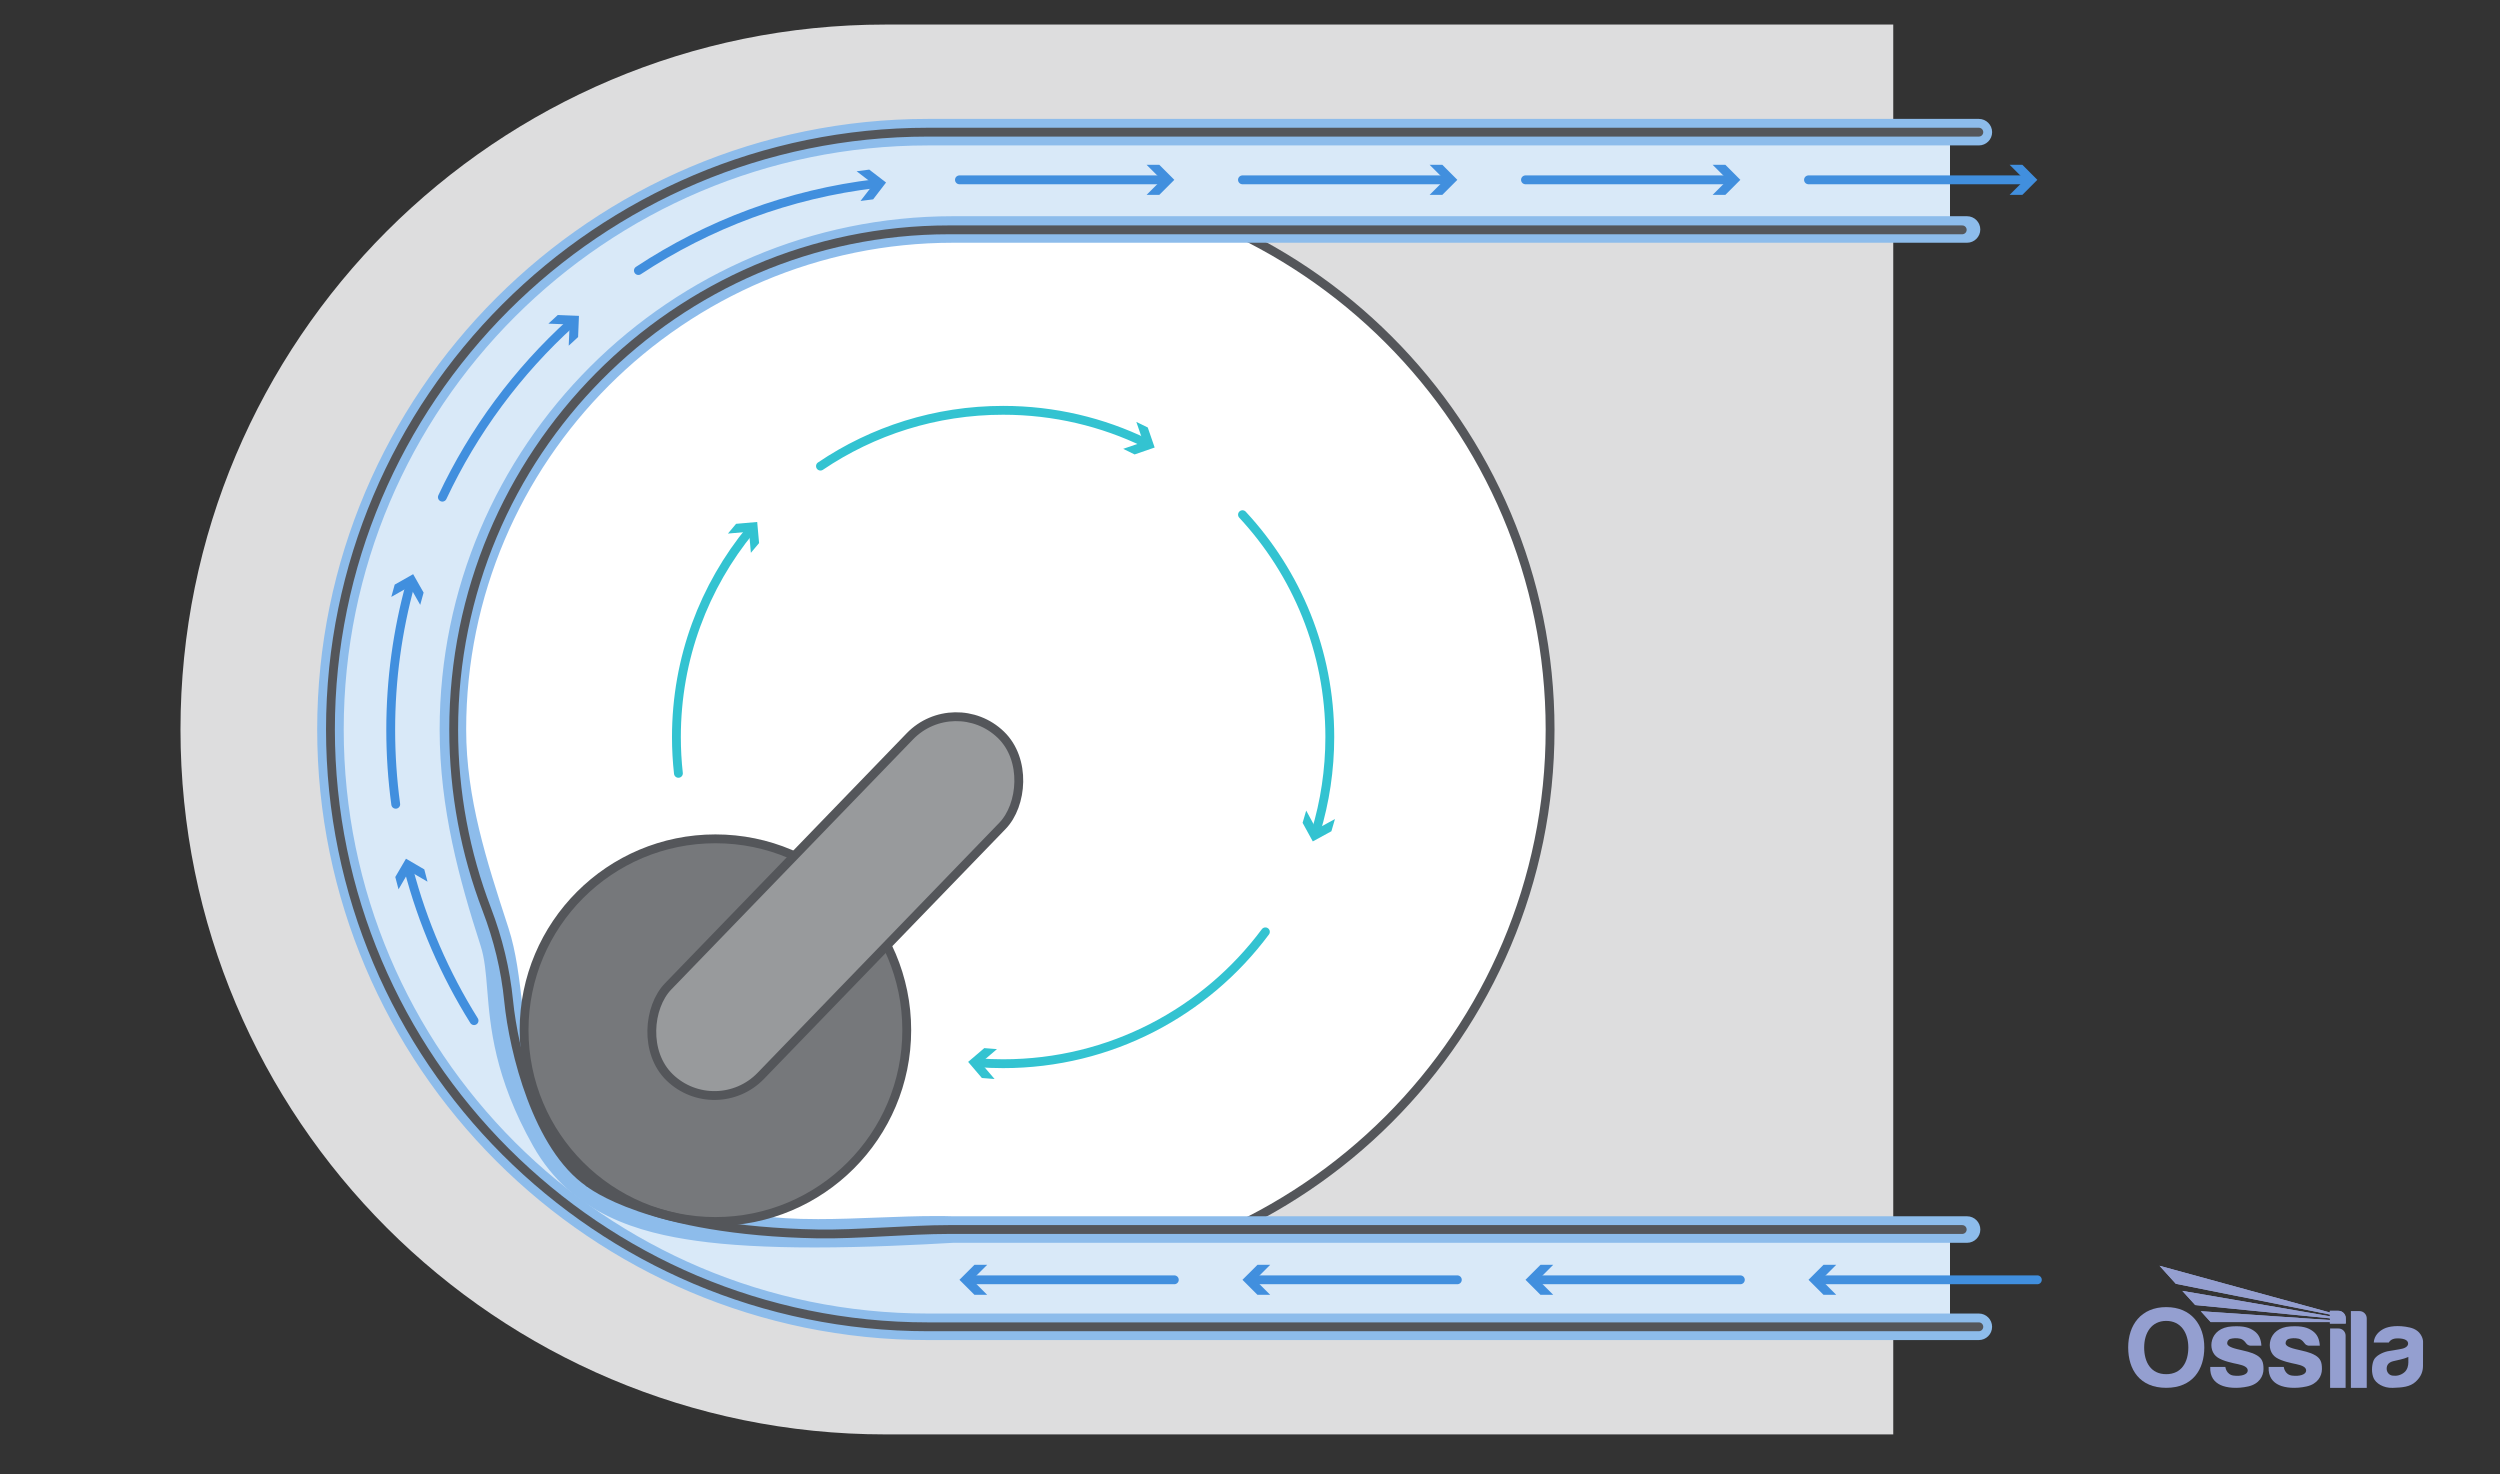 <svg viewBox="0 0 848 500" xmlns:xlink="http://www.w3.org/1999/xlink" height="500" width="848" xmlns="http://www.w3.org/2000/svg" data-name="Layer 1" id="Layer_1">
  <rect x="0" y="0" width="848" height="500" fill="#333333" stroke="none"/>
  <defs>
    <style>
      .cls-1, .cls-2, .cls-3, .cls-4, .cls-5 {
        fill: none;
      }

      .cls-1, .cls-2, .cls-3, .cls-4, .cls-6, .cls-7 {
        stroke-width: 3px;
      }

      .cls-1, .cls-4, .cls-6, .cls-7 {
        stroke: #54565a;
      }

      .cls-1, .cls-6, .cls-7 {
        stroke-miterlimit: 10;
      }

      .cls-2 {
        stroke: #418fde;
      }

      .cls-2, .cls-3, .cls-4 {
        stroke-linecap: round;
        stroke-linejoin: round;
      }

      .cls-3 {
        stroke: #33c3d1;
      }

      .cls-8 {
        fill: #54565a;
      }

      .cls-9 {
        fill: #fff;
      }

      .cls-10 {
        fill: #33c3d1;
      }

      .cls-11 {
        clip-path: url(#clippath-1);
      }

      .cls-12 {
        fill: #949fd0;
      }

      .cls-13 {
        fill: #d9e9f8;
      }

      .cls-14 {
        clip-path: url(#clippath-3);
      }

      .cls-15 {
        fill: #ddddde;
      }

      .cls-6 {
        fill: #989a9c;
      }

      .cls-16 {
        fill: #418fde;
      }

      .cls-17 {
        clip-path: url(#clippath-2);
      }

      .cls-7 {
        fill: #76787b;
      }

      .cls-18 {
        clip-path: url(#clippath);
      }

      .cls-19 {
        fill: #8dbceb;
      }
    </style>
    <clipPath id="clippath">
      <rect height="41.42" width="100" y="429.35" x="721.89" class="cls-5"></rect>
    </clipPath>
    <clipPath id="clippath-1">
      <rect height="41.42" width="100" y="429.35" x="721.89" class="cls-5"></rect>
    </clipPath>
    <clipPath id="clippath-2">
      <path d="M732.51,429.35l5.53,6.12,52.26,10.41v.6l-50.05-8.61,4.36,4.8,45.69,4.5v.59c-14.65-1.01-29.15-1.99-43.79-3l3.34,3.68c13.52,0,26.92,0,40.44,0v.51h5.38v-1.79c0-1.39-1.11-2.53-2.47-2.53h-2.91v.56l-57.79-15.84Z" class="cls-5"></path>
    </clipPath>
    <clipPath id="clippath-3">
      <rect height="41.42" width="100" y="429.35" x="721.89" class="cls-5"></rect>
    </clipPath>
  </defs>
  <path d="M300.33,8.33c-132.06,0-239.11,107.05-239.11,239.11s107.05,239.11,239.11,239.11h341.86V8.33h-341.86Z" class="cls-15"></path>
  <path d="M525.79,247.44c0,83.16-51.61,141.04-104.11,167.67-24.57,12.46-75.18,17.22-106.31,17.22-105.4,0-171.26-93.41-171.26-187.95s85.51-174.85,190.84-171.17c28.79,1.01,59.53-7.88,85.86,6.11,58.71,31.22,104.98,84.2,104.98,168.11Z" class="cls-9"></path>
  <path d="M338.76,434.47c103.29,0,187.03-83.73,187.03-187.03S442.06,60.42,338.76,60.42" class="cls-1"></path>
  <polygon points="661.44 77.84 661.44 44.83 314.71 44.83 314.71 45.01 303.22 44.83 270.01 49.78 244.9 57.18 222.45 67 194.43 84.38 169.27 106.37 152.95 125.41 141.51 142.24 130.82 162.25 119.23 193.95 113.92 220.14 112.09 243.67 113.19 268.64 117.11 292.46 128.1 326.5 142.63 354.46 162.57 381.26 182.38 400.88 192.54 409.1 213.4 422.95 230.32 431.7 243.61 437.23 263.8 443.61 291.72 448.77 309 450.06 314.71 450.06 317.67 450.06 661.44 450.06 661.44 417.05 338.07 417.05 308.84 416.44 252.08 414.33 236.19 393.04 205.18 369.21 177.67 358.56 163.76 305.3 155.15 270.17 153.72 242.09 157.54 211.12 171.3 172 199.45 131.51 231.1 105.03 266.26 87.65 301.15 77.96 338.07 77.84 661.44 77.84" class="cls-13"></polygon>
  <g>
    <path d="M314.71,453.06c-113.38,0-205.61-92.24-205.61-205.61S201.33,41.83,314.71,41.83h356.52c1.65,0,3,1.35,3,3s-1.35,3-3,3h-356.52c-110.07,0-199.61,89.55-199.61,199.61s89.55,199.61,199.61,199.61h356.52c1.65,0,3,1.35,3,3s-1.35,3-3,3h-356.52Z" class="cls-8"></path>
    <path d="M671.22,43.33c.83,0,1.5.67,1.5,1.5s-.67,1.5-1.5,1.5h-356.52c-110.89,0-201.11,90.22-201.11,201.11s90.22,201.11,201.11,201.11h356.52c.83,0,1.5.67,1.5,1.5s-.67,1.5-1.5,1.5h-356.52c-112.55,0-204.11-91.57-204.11-204.11S202.16,43.33,314.71,43.33h356.52M671.22,40.33h-356.52c-114.2,0-207.11,92.91-207.11,207.11s92.91,207.11,207.11,207.11h356.52c2.48,0,4.5-2.02,4.5-4.5s-2.02-4.5-4.5-4.5h-356.52c-109.24,0-198.11-88.87-198.11-198.11S205.47,49.33,314.71,49.33h356.52c2.48,0,4.5-2.02,4.5-4.5s-2.02-4.5-4.5-4.5h0Z" class="cls-19"></path>
  </g>
  <g data-name="blue watermark" id="blue_watermark">
    <g class="cls-18">
      <g class="cls-11">
        <path d="M816.9,462.31c0,.67-.19,2.26-1.42,3.25-1.23.98-2.6,1.23-3.94,1.05-1.33-.17-2.02-1.36-1.98-2.43.04-1.06.5-1.99,2.13-2.44,1.63-.44,3.51-.67,5.22-1.46v2.02ZM817.4,450.29c-3.99-.91-7.2-.39-8.8.43-1.61.81-3.27,2.3-3.42,4.67h5.11s.57-1.37,2.75-1.41c2.18-.04,3.52.47,3.75,1.44.23.97-.58,1.72-1.92,2.05-1.33.33-3.46.56-4.95.87-1.49.31-4.18,1.43-4.84,3.23-.66,1.8-.68,4.24.06,5.9.74,1.67,3.19,3.39,6.44,3.29,3.25-.1,5.86-.31,7.78-2.05,1.92-1.74,2.52-3.56,2.52-5.44s.02-7.6.02-8.24-.5-3.83-4.49-4.74" class="cls-12"></path>
        <path d="M738.04,435.47l52.26,10.41v.6l-50.05-8.61,4.36,4.8,45.69,4.5v.59c-14.65-1.01-29.14-1.99-43.79-3l3.35,3.68c13.52,0,26.92,0,40.44,0v.51h5.38v-1.79c0-1.39-1.11-2.53-2.47-2.53h-2.91v.56l-57.79-15.84,5.53,6.12Z" class="cls-12"></path>
      </g>
      <g class="cls-17">
        <rect height="19.6" width="63.17" y="429.35" x="732.51" class="cls-12"></rect>
      </g>
      <g class="cls-14">
        <path d="M800.33,444.72h-2.91v26.04h5.38v-23.57c0-1.36-1.11-2.47-2.47-2.47" class="cls-12"></path>
        <path d="M793.21,450.62h-2.84v20.14h5.26v-17.72c0-1.33-1.09-2.42-2.42-2.42" class="cls-12"></path>
        <path d="M785.32,459.72c-1.82-1.1-4.06-1.45-6.73-2.11s-3.31-1.34-3.32-1.98c0-.64.37-1.3,1.13-1.49.76-.2,1.99-.35,3.27-.06,1.28.29,1.94,1.53,2.26,1.84.31.31.88.54,1.27.54h3.68c-.13-2.19-.81-3.8-2.4-4.96-1.59-1.16-3.54-1.82-7.53-1.59-3.99.23-6.11,2.28-6.79,4.62-.68,2.34.04,4.74,1.92,5.96,1.88,1.22,4.99,1.84,6.89,2.24,1.9.41,3.37,1,3.27,2.26-.1,1.27-2.23,1.93-4.78,1.61-2.54-.32-2.8-2.93-2.8-2.93h-5.13c-.17,3.35,1.43,5.17,3.5,6.13,2.07.97,5.61,1.32,9.37.48,3.75-.83,5.18-3.5,5.2-5.86.02-2.36-.46-3.62-2.28-4.72" class="cls-12"></path>
        <path d="M765.51,459.72c-1.82-1.1-4.06-1.45-6.73-2.11s-3.31-1.34-3.32-1.98c0-.64.37-1.3,1.13-1.49.76-.2,1.99-.35,3.27-.06,1.28.29,1.94,1.53,2.26,1.84.31.31.88.54,1.27.54h3.68c-.13-2.19-.81-3.8-2.4-4.96-1.59-1.16-3.54-1.82-7.53-1.59-3.99.23-6.11,2.28-6.79,4.62-.68,2.34.04,4.74,1.92,5.96,1.88,1.22,4.99,1.84,6.89,2.24,1.9.41,3.37,1,3.27,2.26-.1,1.27-2.23,1.93-4.78,1.61-2.54-.32-2.8-2.93-2.8-2.93h-5.13c-.17,3.35,1.43,5.17,3.5,6.13,2.07.97,5.61,1.32,9.36.48,3.75-.83,5.19-3.5,5.2-5.86.02-2.36-.46-3.62-2.28-4.72" class="cls-12"></path>
        <path d="M734.78,466.12c-5.19,0-7.48-4.06-7.48-9.05s2.52-9.02,7.49-9.02,7.49,4.04,7.49,9.02-2.31,9.05-7.5,9.05M734.79,443.37c-8.56,0-12.91,6.12-12.91,13.67s3.94,13.71,12.89,13.71,12.93-6.16,12.93-13.71-4.35-13.67-12.91-13.67" class="cls-12"></path>
      </g>
    </g>
  </g>
  <g>
    <line y2="61" x2="687.65" y1="61" x1="613.44" class="cls-2"></line>
    <polygon points="681.67 66.09 686.76 61 681.67 55.91 685.99 55.91 691.07 61 685.99 66.09 681.67 66.09" class="cls-16"></polygon>
  </g>
  <g>
    <line y2="61" x2="586.9" y1="61" x1="517.44" class="cls-2"></line>
    <polygon points="580.93 66.09 586.02 61 580.93 55.91 585.25 55.91 590.33 61 585.25 66.09 580.93 66.09" class="cls-16"></polygon>
  </g>
  <g>
    <line y2="61" x2="490.9" y1="61" x1="421.44" class="cls-2"></line>
    <polygon points="484.93 66.09 490.02 61 484.93 55.91 489.25 55.91 494.33 61 489.25 66.09 484.93 66.09" class="cls-16"></polygon>
  </g>
  <g>
    <line y2="61" x2="394.9" y1="61" x1="325.44" class="cls-2"></line>
    <polygon points="388.93 66.09 394.02 61 388.93 55.91 393.25 55.91 398.33 61 393.25 66.09 388.93 66.09" class="cls-16"></polygon>
  </g>
  <g>
    <line y2="434.11" x2="328.87" y1="434.11" x1="398.33" class="cls-2"></line>
    <polygon points="334.85 429.03 329.76 434.11 334.85 439.2 330.53 439.2 325.44 434.11 330.53 429.03 334.85 429.03" class="cls-16"></polygon>
  </g>
  <g>
    <line y2="434.11" x2="424.87" y1="434.11" x1="494.33" class="cls-2"></line>
    <polygon points="430.85 429.03 425.76 434.11 430.85 439.2 426.53 439.2 421.44 434.11 426.53 429.03 430.85 429.03" class="cls-16"></polygon>
  </g>
  <g>
    <line y2="434.11" x2="520.87" y1="434.11" x1="590.33" class="cls-2"></line>
    <polygon points="526.85 429.03 521.76 434.11 526.85 439.2 522.53 439.2 517.44 434.11 522.53 429.03 526.85 429.03" class="cls-16"></polygon>
  </g>
  <g>
    <line y2="434.11" x2="616.87" y1="434.11" x1="691.07" class="cls-2"></line>
    <polygon points="622.85 429.03 617.76 434.11 622.85 439.2 618.53 439.2 613.44 434.11 618.53 429.03 622.85 429.03" class="cls-16"></polygon>
  </g>
  <g>
    <path d="M276.32,421.63c-15.92,0-29.37-.76-39.98-2.26-18.48-2.61-41.34-8.54-54.21-31.42-12.98-23.07-14.3-39.31-15.36-52.36-.47-5.81-.88-10.83-2.31-15.25-7.18-22.23-13.83-46.45-13.83-72.91,0-95.18,77.43-172.61,172.61-172.61h343.98c1.65,0,3,1.35,3,3s-1.35,3-3,3h-343.98c-91.87,0-166.61,74.74-166.61,166.61,0,23.54,7.1,45.33,13.97,66.41l.47,1.46c2.53,7.76,3.58,16.79,4.68,26.35,1.71,14.77,3.48,30.04,11.1,40.21,8.33,11.13,23.48,16.32,38.13,21.33,6.09,2.09,11.85,4.06,17.07,6.42,8.2,3.72,19.13,5.38,35.45,5.38,6.67,0,13.61-.27,20.33-.53,6.53-.25,13.27-.51,19.56-.51,2.1,0,4.02.03,5.87.08h343.94c1.65,0,3,1.34,3,3s-1.35,3-3,3h-343.98c-11.75.68-29.51,1.58-46.92,1.58Z" class="cls-19"></path>
    <path d="M667.22,76.34c.83,0,1.5.67,1.5,1.5s-.67,1.5-1.5,1.5h-343.98c-92.7,0-168.11,75.41-168.11,168.11,0,24.32,7.44,46.58,14.52,68.34,6.47,19.88,3.26,49.97,16.01,67,12.11,16.17,37.94,20.13,55.78,28.22,9.74,4.42,22.51,5.51,36.07,5.51s27.24-1.04,39.9-1.04c1.98,0,3.92.03,5.83.08h343.98c.83,0,1.5.67,1.5,1.5s-.67,1.5-1.5,1.5h-343.98c-14.11.81-30.7,1.58-46.92,1.58-14.15,0-28.03-.59-39.77-2.24-20.44-2.89-41.11-9.33-53.11-30.67-18.79-33.4-12.89-52.89-17.56-67.33-7.43-23-13.76-46.73-13.76-72.44,0-94.35,76.76-171.11,171.11-171.11h343.98M667.22,73.34h-343.98c-96,0-174.11,78.1-174.11,174.11,0,26.66,6.68,51.02,13.9,73.37,1.38,4.26,1.78,9.2,2.24,14.91,1.02,12.5,2.41,29.62,15.55,52.97,13.19,23.45,36.48,29.51,55.31,32.17,10.68,1.51,24.2,2.27,40.19,2.27,17.41,0,35.15-.9,47.01-1.58h343.9c2.48,0,4.5-2.02,4.5-4.5s-2.02-4.5-4.5-4.5h-343.94c-1.85-.06-3.78-.08-5.88-.08-6.32,0-13.08.26-19.62.51-6.71.26-13.64.53-20.28.53-16.1,0-26.84-1.62-34.83-5.24-5.28-2.4-11.07-4.38-17.2-6.48-14.43-4.94-29.36-10.05-37.42-20.81-7.38-9.85-9.12-24.92-10.81-39.49-1.12-9.63-2.17-18.74-4.75-26.64l-.47-1.46c-6.83-20.97-13.9-42.65-13.9-65.95,0-91.04,74.07-165.11,165.11-165.11h343.98c2.48,0,4.5-2.02,4.5-4.5s-2.02-4.5-4.5-4.5h0Z" class="cls-19"></path>
  </g>
  <g>
    <circle r="64.9" cy="349.43" cx="242.67" class="cls-7"></circle>
    <rect transform="translate(273.43 725.27) rotate(-135.97)" ry="21.85" rx="21.85" height="161.65" width="43.69" y="226.53" x="261.5" class="cls-6"></rect>
  </g>
  <g>
    <path d="M429.22,316.08c-20.2,27.15-52.53,44.73-88.97,44.73-2.84,0-5.66-.11-8.45-.32" class="cls-3"></path>
    <polygon points="338.17 355.86 332.69 360.53 337.36 366 333.06 365.66 328.39 360.19 333.87 355.52 338.17 355.86" class="cls-10"></polygon>
  </g>
  <g>
    <path d="M421.45,174.58c18.38,19.78,29.62,46.29,29.62,75.42,0,11.18-1.66,21.97-4.73,32.14" class="cls-3"></path>
    <polygon points="443.06 274.95 446.51 281.27 452.82 277.81 451.61 281.96 445.3 285.41 441.84 279.1 443.06 274.95" class="cls-10"></polygon>
  </g>
  <g>
    <path d="M278.3,158.11c17.69-11.95,39.01-18.93,61.96-18.93,17.33,0,33.73,3.98,48.34,11.07" class="cls-3"></path>
    <polygon points="380.98 152.25 387.78 149.91 385.44 143.11 389.32 145 391.66 151.8 384.86 154.15 380.98 152.25" class="cls-10"></polygon>
  </g>
  <g>
    <path d="M230.12,262.32c-.45-4.04-.68-8.15-.68-12.32,0-26.71,9.45-51.21,25.18-70.34" class="cls-3"></path>
    <polygon points="254.7 187.52 254.07 180.36 246.91 180.99 249.68 177.68 256.84 177.05 257.48 184.21 254.7 187.52" class="cls-10"></polygon>
  </g>
  <g>
    <path d="M199.89,401.22s19.89,16.3,77.55,17.33c13.03.23,30.84-1.5,44.43-1.5h343.72" class="cls-4"></path>
    <path d="M665.59,77.96h-343.72c-92.63,0-167.98,76.06-167.98,169.54,0,21.46,3.97,42,11.21,60.92,3.82,9.99,6.38,20.44,7.43,31.09,1.68,17.02,9.76,49.66,27.36,61.71" class="cls-4"></path>
  </g>
  <g>
    <g>
      <path d="M138.54,294.6c4.81,18.46,12.39,35.82,22.26,51.6" class="cls-2"></path>
      <polygon points="135.18 301.66 138.8 295.44 145.01 299.07 143.92 294.9 137.71 291.27 134.08 297.48 135.18 301.66" class="cls-16"></polygon>
    </g>
    <g>
      <path d="M139.2,198.05c-4.34,15.77-6.67,32.37-6.67,49.5,0,8.57.58,17,1.7,25.26" class="cls-2"></path>
      <polygon points="132.73 202.47 138.99 198.92 142.54 205.17 143.69 201.01 140.14 194.76 133.88 198.3 132.73 202.47" class="cls-16"></polygon>
    </g>
    <g>
      <path d="M193.82,109.43c-18.24,16.55-33.19,36.66-43.77,59.21" class="cls-2"></path>
      <polygon points="186.02 109.78 193.21 110.07 192.91 117.26 196.09 114.33 196.38 107.14 189.2 106.85 186.02 109.78" class="cls-16"></polygon>
    </g>
    <g>
      <path d="M297.14,62.28c-29.51,3.47-56.93,13.86-80.6,29.49" class="cls-2"></path>
      <polygon points="290.57 58.09 296.27 62.47 291.88 68.17 296.17 67.62 300.55 61.91 294.85 57.53 290.57 58.09" class="cls-16"></polygon>
    </g>
  </g>
</svg>